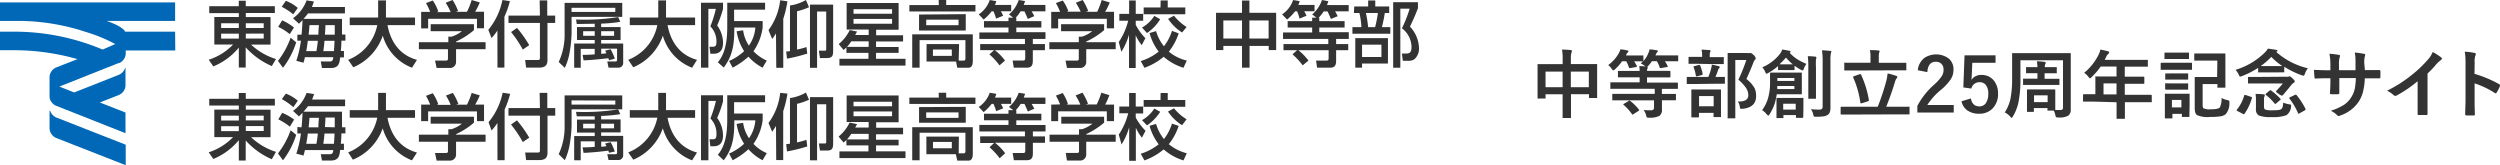 <svg id="レイヤー_1" data-name="レイヤー 1" xmlns="http://www.w3.org/2000/svg" width="454" height="30" viewBox="0 0 454 30"><defs><style>.cls-1{isolation:isolate;}.cls-2{fill:#333;}.cls-3{fill:#0068b6;}</style></defs><g class="cls-1"><g class="cls-1"><path class="cls-2" d="M283.67,9a15.28,15.28,0,0,1,1.55.09c.16,0,.24.07.24.17a.68.68,0,0,1-.07.27,3.16,3.16,0,0,0-.12,1.1v1H288l1.9,0c.08,0,.12,0,.14,0a.29.29,0,0,1,0,.12l0,1.69v1.58l0,2.65a.19.19,0,0,1,0,.13s-.06,0-.12,0H288.7c-.08,0-.12,0-.14,0a.22.22,0,0,1,0-.12v-.57h-3.27v1.68l0,2.51c0,.08,0,.12,0,.13l-.12,0H283.9c-.07,0-.12,0-.13,0a.22.22,0,0,1,0-.12l0-2.49v-1.7h-3.1v.63a.3.3,0,0,1,0,.14s-.07,0-.13,0h-1.19c-.07,0-.12,0-.13,0a.31.31,0,0,1,0-.13l0-2.67v-1.4l0-1.91a.19.19,0,0,1,0-.13.27.27,0,0,1,.13,0l1.89,0h2.54v-.91A11.25,11.25,0,0,0,283.67,9Zm-3,4v2.83h3.1V13Zm7.86,0h-3.27v2.83h3.27Z"/><path class="cls-2" d="M294.75,18.22l-1.83,0a.31.31,0,0,1-.13,0s0-.06,0-.12v-.9a.4.4,0,0,1,0-.15l.13,0,1.83,0h5.75v-.92h-6.15l-1.76,0a.4.4,0,0,1-.15,0,.29.29,0,0,1,0-.12v-.93c0-.07,0-.12,0-.13l.14,0,1.76,0h3.42v-.91H295.9l-1.95,0a.31.31,0,0,1-.13,0,.29.29,0,0,1,0-.12V13q0-.1,0-.12s.06,0,.12,0l1.95,0h1.87a4.79,4.79,0,0,0-.07-.87c.45,0,.83,0,1.14.08l-.1-.09a4,4,0,0,0-.77-.48c.14-.13.27-.25.39-.38h-.1l-1.49,0a6.58,6.58,0,0,1,.49.85.33.33,0,0,1,0,.1c0,.05-.06.08-.17.09l-1,.18-.15,0c-.06,0-.1-.05-.13-.14a5.69,5.69,0,0,0-.47-1.1h-.76a8.6,8.6,0,0,1-1.29,1.47c-.15.12-.25.19-.31.19s-.15-.09-.28-.27a2.78,2.78,0,0,0-.64-.69A6.79,6.79,0,0,0,294,9.62a2.78,2.78,0,0,0,.25-.65c.48,0,.9.11,1.27.18.13,0,.2.09.2.17a.28.28,0,0,1-.13.22.79.79,0,0,0-.22.32,2.17,2.17,0,0,0-.1.21h1.42l1.6,0a.22.22,0,0,1,.15,0,.31.31,0,0,1,0,.13v.9a4.82,4.82,0,0,0,.9-1.45,2.93,2.93,0,0,0,.22-.69,12.37,12.37,0,0,1,1.3.17c.13,0,.2.08.2.15a.31.31,0,0,1-.12.22,1,1,0,0,0-.2.32,1.42,1.42,0,0,0-.11.24h2.15l1.85,0c.08,0,.12,0,.13,0s0,.06,0,.13V11c0,.08,0,.12,0,.13s-.06,0-.13,0l-1.85,0h-.44a6.06,6.06,0,0,1,.52.87.16.16,0,0,1,0,.08c0,.05-.06.09-.19.1l-1,.18a.42.42,0,0,1-.14,0c-.07,0-.11,0-.14-.14a5.6,5.6,0,0,0-.5-1.11h-.9a6.47,6.47,0,0,1-.67.85,1.11,1.11,0,0,1-.2.19c.07,0,.11.07.11.11a.57.57,0,0,1-.06.21,1.12,1.12,0,0,0-.07.4h2.17l1.94,0a.13.13,0,0,1,.14.14v.91a.13.13,0,0,1-.14.14l-1.94,0h-2.17V15h3.7l1.78,0c.09,0,.13.05.13.15V16c0,.09,0,.14-.13.14l-1.78,0h-1v.92h.57l1.85,0c.07,0,.11,0,.13,0a.27.27,0,0,1,0,.13v.9a.17.17,0,0,1,0,.12.22.22,0,0,1-.12,0l-1.85,0h-.57v1.64a1.35,1.35,0,0,1-.46,1.19,3.68,3.68,0,0,1-1.87.33.78.78,0,0,1-.41-.06.75.75,0,0,1-.12-.34,3,3,0,0,0-.47-1,9.58,9.58,0,0,0,1,.06h.33a.59.59,0,0,0,.45-.14.56.56,0,0,0,.11-.4V18.22Zm1.3.11a8.56,8.56,0,0,1,1.57,1.56.2.2,0,0,1,.07.11s-.05.08-.13.14l-.91.58a.55.55,0,0,1-.19.1s-.06,0-.09-.09a8.73,8.73,0,0,0-1.51-1.67s-.07-.07-.07-.09,0-.08.14-.14l.83-.49a.34.34,0,0,1,.17-.08A.26.26,0,0,1,296.05,18.33Z"/><path class="cls-2" d="M308.24,15.25l-1.79,0a.13.13,0,0,1-.14-.14v-1a.13.13,0,0,1,.14-.14l1.79,0h2a11.26,11.26,0,0,0,.51-1.55,3.87,3.87,0,0,0,.12-.68c.51.09.92.19,1.21.27.14,0,.22.11.22.18a.35.35,0,0,1-.11.22.87.87,0,0,0-.19.31,9.47,9.47,0,0,1-.48,1.25l1.58,0a.33.33,0,0,1,.14,0,.29.29,0,0,1,0,.12v1q0,.1,0,.12s-.06,0-.13,0l-1.77,0Zm.25-3.66-1.71,0c-.08,0-.13,0-.14,0s0-.06,0-.12v-1c0-.08,0-.13,0-.14s.06,0,.13,0l1.71,0h.63v-.24A5.19,5.19,0,0,0,309,9l1.42.09c.15,0,.22.06.22.13a.81.81,0,0,1-.09.27,2,2,0,0,0-.06.65v.23h.71l1.71,0a.27.27,0,0,1,.13,0,.33.33,0,0,1,0,.14v1c0,.07,0,.12,0,.13l-.12,0-1.71,0Zm-.1,9.73h-1.08c-.11,0-.16-.05-.16-.14l0-2.29v-1l0-1.52q0-.11,0-.12s.06,0,.13,0l1.55,0h2l1.55,0c.08,0,.13,0,.15,0a.29.29,0,0,1,0,.12l0,1.34v1.12l0,2.28a.24.24,0,0,1,0,.15l-.14,0h-1.07c-.08,0-.12,0-.14,0a.33.33,0,0,1,0-.14V20.5h-2.65v.68C308.54,21.27,308.49,21.32,308.39,21.32Zm-.84-9.12a.44.44,0,0,1,0-.1s.06-.07.18-.1l.76-.2a.4.4,0,0,1,.13,0c.06,0,.1,0,.14.12a8.37,8.37,0,0,1,.45,1.5.25.25,0,0,1,0,.08s-.06.09-.18.13l-.82.23-.14,0c-.06,0-.09,0-.11-.16A6.72,6.72,0,0,0,307.55,12.2Zm1,5.24V19.3h2.65V17.44Zm7,1h.14c1.2,0,1.8-.37,1.8-1.12a2.41,2.41,0,0,0-.4-1.34,7.79,7.79,0,0,0-1.4-1.51,28.84,28.84,0,0,0,1.44-3.57h-2v7.62l0,2.84a.19.19,0,0,1,0,.13.29.29,0,0,1-.12,0h-1.13a.22.22,0,0,1-.14,0,.29.29,0,0,1,0-.12l0-2.83V12.62l0-2.86c0-.08,0-.12,0-.13s.07,0,.14,0l1.24,0h2.24a.94.94,0,0,0,.35,0l.21,0c.11,0,.31.14.59.41a1.09,1.09,0,0,1,.33.56.32.32,0,0,1-.13.24,1.31,1.31,0,0,0-.29.51c-.42,1.08-.84,2.06-1.27,3A5.61,5.61,0,0,1,318.63,16a3.33,3.33,0,0,1,.28,1.44c0,1.39-.83,2.17-2.47,2.32h-.23a.2.2,0,0,1-.2-.09,2.26,2.26,0,0,1-.07-.34A1.74,1.74,0,0,0,315.55,18.41Z"/><path class="cls-2" d="M320,20a6.84,6.84,0,0,0,1.13-2.36,10.35,10.35,0,0,0,.31-2.78l0-1.53c0-.1.05-.15.14-.15l1.61,0h2.27l1.59,0a.12.12,0,0,1,.16.15l0,1.11v1.46l0,1.09c0,.07,0,.12,0,.13a.22.22,0,0,1-.12,0l-1.59,0h-2.84a14.88,14.88,0,0,1-.31,1.48,8.66,8.66,0,0,1-1,2.16q-.15.24-.24.24s-.14-.08-.28-.24A3.28,3.28,0,0,0,320,20Zm3.68-11c.44.06.87.14,1.29.23.13,0,.19.09.19.18s-.05.12-.15.18a6.82,6.82,0,0,0,1.49,1.24,11.71,11.71,0,0,0,1.55.77,3.29,3.29,0,0,0-.47.87c-.07.22-.14.32-.2.32a1.06,1.06,0,0,1-.32-.11,10.05,10.05,0,0,1-1.17-.74v.65c0,.07,0,.12,0,.13l-.12,0-1,0H324l-.95,0a.4.4,0,0,1-.15,0,.31.31,0,0,1,0-.13V12a11,11,0,0,1-1.78,1.25,1.2,1.2,0,0,1-.32.14c-.06,0-.14-.11-.24-.32a3,3,0,0,0-.52-.85,8,8,0,0,0,3.27-2.53A2.67,2.67,0,0,0,323.66,8.94Zm3.79,12.27c0,.09-.06.14-.17.14h-1c-.11,0-.16-.05-.16-.14V20.9h-2.27v.4a.33.33,0,0,1,0,.14.31.31,0,0,1-.13,0h-1a.21.21,0,0,1-.13,0s0-.06,0-.13l0-1.6v-.78l0-1c0-.08,0-.12,0-.14a.29.29,0,0,1,.12,0l1.46,0h1.69l1.48,0a.22.22,0,0,1,.14,0,.31.31,0,0,1,0,.13l0,.84v.86Zm-1.61-5.1v-.55h-3.11l0,.55Zm0-2h-3.09v.53h3.09Zm-2.64-2.49c.1,0,.35,0,.76,0h.81c.44,0,.7,0,.78,0a8.45,8.45,0,0,1-1.24-1.23A11.57,11.57,0,0,1,323.2,11.63Zm2.88,7.16h-2.27V19.9h2.27Zm3.76-8.35s0,.1-.08.3a12.14,12.14,0,0,0,0,1.45v5.55c0,.07,0,.12,0,.14l-.12,0h-1.15a.22.22,0,0,1-.12,0,.49.49,0,0,1,0-.14l0-1.8V12.2a14,14,0,0,0-.1-2c.5,0,1,.05,1.43.09C329.78,10.3,329.84,10.35,329.84,10.44Zm-1,9.34a14.12,14.12,0,0,0,1.5.07.68.68,0,0,0,.5-.13.58.58,0,0,0,.13-.42V11.14a12.62,12.62,0,0,0-.12-2c.55,0,1.05.06,1.49.1q.21,0,.21.15a1.67,1.67,0,0,1-.08.3,6,6,0,0,0-.08,1.37v5.76l0,2.71a2.32,2.32,0,0,1-.12.85.91.91,0,0,1-.39.48,1.81,1.81,0,0,1-.77.27,8.91,8.91,0,0,1-1.34.07c-.21,0-.35,0-.39-.07a.88.88,0,0,1-.12-.37A2.82,2.82,0,0,0,328.83,19.78Z"/><path class="cls-2" d="M336.13,20.8l-1.73,0c-.1,0-.14,0-.14-.15V19.53c0-.1,0-.15.14-.15l1.73,0H341a44.06,44.06,0,0,0,1.57-4.75,10.1,10.1,0,0,0,.22-1.3,14,14,0,0,1,1.59.46.2.2,0,0,1,.17.19.4.4,0,0,1-.14.27,1.56,1.56,0,0,0-.26.55c-.47,1.55-1,3.08-1.61,4.58h2.36l1.74,0a.19.19,0,0,1,.13,0,.29.29,0,0,1,0,.12v1.15q0,.11,0,.12s-.05,0-.12,0l-1.74,0Zm.78-8-1.85,0c-.08,0-.12,0-.14,0a.31.31,0,0,1,0-.13V11.53a.22.22,0,0,1,0-.14.31.31,0,0,1,.13,0l1.85,0h2.78V10.35a5.32,5.32,0,0,0-.11-1.25c.47,0,1,0,1.54.07.15,0,.23.07.23.15a1.25,1.25,0,0,1-.09.27,3,3,0,0,0-.06.76V11.4h3l1.87,0c.08,0,.12,0,.13,0s0,.06,0,.12v1.11a.37.37,0,0,1,0,.14.31.31,0,0,1-.13,0l-1.87,0Zm1.08.8a17.85,17.85,0,0,1,1.4,4.57.51.51,0,0,1,0,.09c0,.06-.06.1-.19.14l-1.09.35a.45.45,0,0,1-.16,0c-.05,0-.09,0-.11-.13a17,17,0,0,0-1.31-4.57.84.84,0,0,1,0-.1s.05-.08.17-.12l1-.35a.41.41,0,0,1,.15,0S338,13.49,338,13.57Z"/><path class="cls-2" d="M348.27,12.75a3.19,3.19,0,0,1,1.2-2.23,3.86,3.86,0,0,1,4.51.18,2.58,2.58,0,0,1,.77,2,3.1,3.1,0,0,1-.53,1.75,10,10,0,0,1-1.62,1.77A11.42,11.42,0,0,0,350,19.07h4.8v1.36h-6.61v-1.2a13.69,13.69,0,0,1,3.05-3.86,8.25,8.25,0,0,0,1.43-1.61,2.22,2.22,0,0,0,.28-1.1,1.45,1.45,0,0,0-.43-1.11,1.41,1.41,0,0,0-1-.33c-.93,0-1.43.63-1.52,1.88Z"/><path class="cls-2" d="M362.39,10.05v1.36h-4.22l-.09,2.1a8.63,8.63,0,0,1-.08,1,2.09,2.09,0,0,1,1.83-.9,2.79,2.79,0,0,1,2.28,1.05,3.66,3.66,0,0,1,.73,2.35,3.65,3.65,0,0,1-1.07,2.77,3.29,3.29,0,0,1-2.34.87,3.61,3.61,0,0,1-2.22-.64,2.75,2.75,0,0,1-1-1.62l1.7-.51q.28,1.44,1.53,1.44a1.4,1.4,0,0,0,1.25-.68,3,3,0,0,0,.38-1.6,2.48,2.48,0,0,0-.46-1.63,1.35,1.35,0,0,0-1.09-.48A1.48,1.48,0,0,0,358,16.08l-1.46-.2.22-5.83Z"/><path class="cls-2" d="M369.23,20.31h-1c-.07,0-.12,0-.13,0s0-.06,0-.12l0-1.94v-.68l0-1.2c0-.09,0-.14.15-.14l1.49,0h1.85l1.49,0c.11,0,.16.05.16.14l0,1v.78q0,1.59,0,1.83l.95,0a.4.4,0,0,0,.45-.46V10.94h-7.73v3.17a21.46,21.46,0,0,1-.37,4.54,8.55,8.55,0,0,1-1,2.5c-.12.18-.19.27-.23.27s-.11-.07-.24-.23a3.39,3.39,0,0,0-1-.78,7.36,7.36,0,0,0,1.06-2.63,19,19,0,0,0,.27-3.62V12l0-2.22c0-.08,0-.12,0-.13s.06,0,.12,0l1.93,0H374l1.91,0c.07,0,.12,0,.14,0a.31.31,0,0,1,0,.13l0,2.22V18l0,1.88a1.38,1.38,0,0,1-.41,1.1,3.2,3.2,0,0,1-1.85.35.83.83,0,0,1-.41-.06.8.8,0,0,1-.12-.34,3,3,0,0,0-.31-.85h-1a.19.19,0,0,1-.13,0s0-.05,0-.12v-.34h-2.47v.53a.11.11,0,0,1-.15.15Zm2.54-7h-.47v1h.85l1.71,0c.07,0,.12,0,.13,0a.27.27,0,0,1,0,.13v.86q0,.11,0,.12s-.06,0-.12,0l-1.71,0h-2.93l-1.71,0a.31.31,0,0,1-.13,0,.29.29,0,0,1,0-.12v-.86a.24.24,0,0,1,0-.15l.12,0,1.71,0H370v-1h-.37l-1.56,0a.22.22,0,0,1-.14,0,.31.31,0,0,1,0-.13v-.85c0-.07,0-.11,0-.12s0,0,.12,0l1.56,0H370a7.9,7.9,0,0,0-.1-1.06,10.71,10.71,0,0,1,1.37.11c.15,0,.23.06.23.16a.52.52,0,0,1-.08.24,1.31,1.31,0,0,0-.08.55h.47l1.56,0,.14,0a.29.29,0,0,1,0,.12v.85a.19.19,0,0,1,0,.14s-.05,0-.12,0Zm-2.39,4v1.24h2.47V17.31Z"/><path class="cls-2" d="M380.16,18.45l-1.75,0c-.07,0-.12,0-.13,0s0-.06,0-.12V17.25c0-.09.05-.14.15-.14l1.75,0h.34V15.23l0-1.22a.19.19,0,0,1,0-.13.31.31,0,0,1,.13,0l1.92,0h1.79V12.08h-2.87A12,12,0,0,1,379.83,14c-.13.15-.23.22-.29.22s-.14-.08-.28-.26a2.82,2.82,0,0,0-.78-.73A10.08,10.08,0,0,0,381.07,10a3.93,3.93,0,0,0,.36-1q.88.18,1.35.3c.17.06.25.14.25.23a.42.42,0,0,1-.17.26,1.52,1.52,0,0,0-.36.49l-.28.59H388l1.92,0a.19.19,0,0,1,.13,0,.29.29,0,0,1,0,.12v1q0,.1,0,.12s-.06,0-.12,0l-1.92,0h-2.15v1.81h1.49l1.92,0c.09,0,.14.05.14.15v1c0,.1,0,.15-.14.15l-1.92,0h-1.49v2h3l1.75,0c.1,0,.15.05.15.14v1.08a.25.25,0,0,1,0,.12s-.06,0-.13,0l-1.75,0h-3v.66l0,2.22c0,.07,0,.12,0,.13s0,0-.12,0h-1.24c-.09,0-.13,0-.15,0a.22.22,0,0,1,0-.12l0-2.22v-.66ZM382,17.14h2.36v-2H382Z"/><path class="cls-2" d="M394,11.39h2.43l1.49,0a.13.13,0,0,1,.15.15v1a.22.22,0,0,1,0,.14.29.29,0,0,1-.12,0l-1.49,0H394l-1.5,0q-.1,0-.12,0a.35.35,0,0,1,0-.13v-1c0-.1.05-.15.14-.15Zm3.59,9.72q0,.11,0,.12a.31.31,0,0,1-.13,0h-1.1c-.08,0-.12,0-.13,0s0,0,0-.11v-.44h-1.72v.69c0,.07,0,.12,0,.13a.29.29,0,0,1-.12,0h-1.1a.24.24,0,0,1-.15,0,.25.25,0,0,1,0-.12l0-2.06v-.89l0-1.28c0-.07,0-.12,0-.13a.27.27,0,0,1,.13,0l1.27,0h1.67l1.28,0c.08,0,.13,0,.14,0a.25.25,0,0,1,0,.12l0,1.05v1ZM394.46,9.55h1.65l1.26,0c.08,0,.13,0,.15,0a.29.29,0,0,1,0,.12v.92c0,.07,0,.11,0,.13a.31.31,0,0,1-.13,0l-1.26,0h-1.65l-1.27,0a.22.22,0,0,1-.14,0,.29.29,0,0,1,0-.12V9.67q0-.11,0-.12s.06,0,.13,0Zm.07,3.78h1.52l1.18,0c.08,0,.13,0,.14,0s0,.06,0,.12v.88a.31.31,0,0,1,0,.13l-.14,0-1.18,0h-1.52l-1.19,0c-.07,0-.12,0-.13,0s0-.06,0-.12v-.88a.22.22,0,0,1,0-.12s.07,0,.13,0Zm0,1.82h1.52l1.18,0c.08,0,.13,0,.14,0s0,.06,0,.12v.89a.29.29,0,0,1,0,.12.37.37,0,0,1-.14,0l-1.18,0h-1.52l-1.19,0c-.1,0-.15-.05-.15-.14v-.89a.22.22,0,0,1,0-.12s.07,0,.13,0Zm1.61,3h-1.72v1.35h1.72ZM402.67,11H400.2l-1.59,0a.19.19,0,0,1-.13,0s0-.06,0-.12V9.84c0-.08,0-.12,0-.13s.06,0,.12,0l1.59,0h2.2l1.59,0c.09,0,.14,0,.15,0s0,.06,0,.13l0,1.45v3.05l0,1.44c0,.08,0,.12,0,.14s-.06,0-.15,0h-1.17a.27.27,0,0,1-.13,0,.33.33,0,0,1,0-.14v-.51H400v3.79c0,.34.06.54.17.61a2.65,2.65,0,0,0,1.29.18c.9,0,1.45-.11,1.66-.34a3.49,3.49,0,0,0,.31-1.73,3.37,3.37,0,0,0,1,.38,1,1,0,0,1,.36.13.3.3,0,0,1,.07.24v.18a3,3,0,0,1-.65,2,1.9,1.9,0,0,1-1,.42,12.78,12.78,0,0,1-1.9.11,4.7,4.7,0,0,1-2.35-.35c-.27-.21-.4-.65-.4-1.34V15.62l0-1.51c0-.08,0-.12,0-.13s.06,0,.13,0l1.47,0h2.47Z"/><path class="cls-2" d="M413.25,13.15h-1.64l-1.39,0c-.08,0-.12,0-.14,0a.22.22,0,0,1,0-.12v-.71a15.41,15.41,0,0,1-2.95,1.5,1.2,1.2,0,0,1-.32.1c-.07,0-.16-.12-.25-.35a3.21,3.21,0,0,0-.59-.89,12.79,12.79,0,0,0,5.31-3.13,2.76,2.76,0,0,0,.56-.72c.74.09,1.25.17,1.53.23s.21.09.21.17-.05.13-.14.17l-.11,0a13.16,13.16,0,0,0,5.79,3,3.12,3.12,0,0,0-.55,1c-.09.24-.18.36-.25.36l-.32-.09a15.62,15.62,0,0,1-3.18-1.55V13c0,.07,0,.12,0,.13a.22.22,0,0,1-.12,0Zm-5.71,4.21c0-.08.06-.11.09-.11l.17,0,1,.34c.1,0,.15.08.15.13a.24.24,0,0,1,0,.1,9.8,9.8,0,0,1-1.31,2.79c-.06.09-.12.13-.17.13a.35.35,0,0,1-.16-.06l-1-.52c-.09-.05-.13-.1-.13-.15a.19.19,0,0,1,.05-.12A7,7,0,0,0,407.54,17.36Zm7.64-3.43a1.13,1.13,0,0,0,.35,0,.64.64,0,0,1,.24-.07q.17,0,.57.39c.26.25.39.42.39.52a.3.3,0,0,1-.2.27,2.25,2.25,0,0,0-.51.49c-.48.63-1,1.2-1.42,1.72a.4.4,0,0,1-.2.12,1.45,1.45,0,0,1-.53-.27c-.37-.26-.55-.42-.55-.5a.19.19,0,0,1,.07-.12,17,17,0,0,0,1.17-1.32h-4.29l-1.9,0c-.07,0-.12,0-.13,0a.31.31,0,0,1,0-.13v-.93a.19.19,0,0,1,0-.13l.12,0,1.9,0Zm-.56,4.71a6.12,6.12,0,0,0,1.08.3A1.27,1.27,0,0,1,416,19a.15.15,0,0,1,.06.13,1.49,1.49,0,0,1,0,.22,2.07,2.07,0,0,1-.85,1.57,7,7,0,0,1-2.71.34,5.71,5.71,0,0,1-2.3-.29,1.23,1.23,0,0,1-.52-1.18V18.19a7.51,7.51,0,0,0-.07-1.13,13.43,13.43,0,0,1,1.43.07c.17,0,.25.07.25.15a.66.66,0,0,1-.06.22,1.37,1.37,0,0,0-.09.61v1.23c0,.29.07.47.22.55a3.58,3.58,0,0,0,1.26.14,9.17,9.17,0,0,0,1.15-.05,1.33,1.33,0,0,0,.53-.18C414.49,19.65,414.61,19.27,414.62,18.64ZM410.54,12c.14,0,.49,0,1.07,0h1.64c.69,0,1.1,0,1.22,0a12.22,12.22,0,0,1-2-1.67A12.94,12.94,0,0,1,410.54,12Zm1.9,4.44a11.75,11.75,0,0,1,1.66,1.47.23.23,0,0,1,.07.13s0,.08-.11.14l-.71.6c-.08.07-.13.1-.15.1s-.09,0-.15-.11a10.09,10.09,0,0,0-1.55-1.52.19.19,0,0,1-.08-.13.17.17,0,0,1,.1-.13l.64-.54a.25.25,0,0,1,.14-.07A.3.3,0,0,1,412.44,16.42Zm4.63.85a13.35,13.35,0,0,1,1.62,2.5.51.51,0,0,1,0,.11s-.06.1-.17.16l-.95.53a.44.44,0,0,1-.17.07s-.07-.05-.09-.14a11.9,11.9,0,0,0-1.54-2.61.17.17,0,0,1-.06-.11s.05-.09.14-.14l.88-.41a.46.46,0,0,1,.16-.06S417,17.2,417.07,17.27Z"/><path class="cls-2" d="M429.46,12.72H430c.76,0,1.47,0,2.11,0h0c.1,0,.15.07.17.22s0,.35,0,.53,0,.37,0,.54-.08.22-.19.22h-2.64a11.68,11.68,0,0,1-.35,2.54,6.39,6.39,0,0,1-.73,1.65,6.53,6.53,0,0,1-3.3,2.53,1.27,1.27,0,0,1-.39.12.42.42,0,0,1-.26-.15,3.71,3.71,0,0,0-1.16-.81A9.56,9.56,0,0,0,425.72,19,4.54,4.54,0,0,0,427,17.64a4.9,4.9,0,0,0,.63-1.54,11.7,11.7,0,0,0,.19-1.92h-3v.49c0,1,0,1.77,0,2.25,0,.11-.07.18-.24.19a5.62,5.62,0,0,1-.6,0,5.72,5.72,0,0,1-.6,0c-.17,0-.26-.06-.26-.16v0c.05-.77.08-1.51.08-2.23v-.51h-.42q-1.22,0-2.31.06c-.1,0-.15-.08-.16-.26s-.06-.58-.1-1.31c.65,0,1.51.06,2.57.06h.42v-1a11.44,11.44,0,0,0-.17-2,13.16,13.16,0,0,1,1.71.21c.14,0,.21.09.21.19a1.3,1.3,0,0,1-.08.29,4.49,4.49,0,0,0-.11,1.3v1h3V11.4a2.1,2.1,0,0,0,0-.28,8.42,8.42,0,0,0-.13-1.58,15.37,15.37,0,0,1,1.64.23c.16,0,.25.11.25.21a.69.69,0,0,1-.06.25,3.94,3.94,0,0,0-.11,1.2Z"/><path class="cls-2" d="M440.84,13.36v4.5c0,.8,0,1.74,0,2.83v0a.18.18,0,0,1-.21.2l-.7,0-.7,0c-.13,0-.19-.06-.19-.18v0c0-.22,0-.72,0-1.51,0-.52,0-.95,0-1.28V14.75a22.18,22.18,0,0,1-3.84,2.61.54.54,0,0,1-.21.05.44.44,0,0,1-.3-.13,4.94,4.94,0,0,0-1.2-.81,23.62,23.62,0,0,0,4.4-2.79,21.33,21.33,0,0,0,3-2.84,4.62,4.62,0,0,0,.89-1.4,11.19,11.19,0,0,1,1.55,1,.22.22,0,0,1,.11.2.34.34,0,0,1-.2.29,5.47,5.47,0,0,0-.83.76C442,12.21,441.45,12.78,440.84,13.36Z"/><path class="cls-2" d="M449.37,13.41a21.52,21.52,0,0,1,4.45,1.86.27.27,0,0,1,.18.23.35.35,0,0,1,0,.12,7.25,7.25,0,0,1-.6,1.18q-.09.15-.18.15a.25.25,0,0,1-.16-.06,15.48,15.48,0,0,0-3.67-1.75v3c0,.5,0,1.38.05,2.66v0c0,.11-.08.17-.25.17l-.62,0-.62,0q-.27,0-.27-.21c0-.87.06-1.77.06-2.67v-6.7a11.94,11.94,0,0,0-.14-2,9.24,9.24,0,0,1,1.75.22c.17,0,.26.11.26.23a.64.64,0,0,1-.11.31,4.13,4.13,0,0,0-.1,1.28Z"/></g></g><path class="cls-3" d="M31.8,5.75H22.72c-.33-.67-1.58-1.33-3.35-1.95H31.8V.43H0V3.8H3.82a39.43,39.43,0,0,1,11.76,2A28.69,28.69,0,0,1,20.93,8L18.64,9A41.31,41.31,0,0,0,2.51,5.75H0V9.12H2.77a41.87,41.87,0,0,1,11.3,1.62l-3.82,1.49A2,2,0,0,0,9,13.89v3.67a1.65,1.65,0,0,0,.27.86,2.21,2.21,0,0,0,.4.46,1.64,1.64,0,0,0,.48.31l12.64,5V20.44l-4.66-1.83,3.48-1.37a2,2,0,0,0,1.18-1.61V12.31h-.06a2,2,0,0,1-1.05,1.23l-.21.09-8,3.16-2.69-1.07,10.08-4,.69-.27h.13a2,2,0,0,0,1.15-1.64h0V9.17h9Z"/><path class="cls-3" d="M10.15,21.31a2.13,2.13,0,0,1-1.06-1.22H9v3.32a2,2,0,0,0,1.19,1.64L22.83,30V26.28L10.36,21.39Z"/><path class="cls-2" d="M49.92,2.36H44.64V3.1h4.49v5H45.59a11.58,11.58,0,0,0,4.53,2.62L49.36,12a13.76,13.76,0,0,1-4.74-3.4v3.66H43.37V8.65a11.81,11.81,0,0,1-4.63,3.41l-.84-1.21a10.66,10.66,0,0,0,4.43-2.76H38.92v-5h4.45V2.38H38V1.13h5.36v-1h1.27v1h5.28ZM40.16,5.08h3.21V4.22H40.16Zm0,1.93h3.21v-.9H40.16Zm4.48-2.79v.86h3.25V4.22Zm0,1.89V7h3.25v-.9Z"/><path class="cls-2" d="M53.79,7.69a15,15,0,0,1-2.4,4.62l-.91-1.25a15.28,15.28,0,0,0,2.3-4.21Zm-2.55-4A9.45,9.45,0,0,1,53.38,5l-.76,1.2a9.76,9.76,0,0,0-2.1-1.32ZM51.91.15a7.22,7.22,0,0,1,2.17,1.29L53.25,2.6a11.58,11.58,0,0,0-2.09-1.37Zm2.85,6.14c.09-.89.14-1.68.18-2.64-.17.18-.27.29-.65.66l-1.08-1A6.82,6.82,0,0,0,55.67.07L57,.27a7.17,7.17,0,0,1-.36,1h6V2.43H55.94a11.55,11.55,0,0,1-.83,1h7c0,.3,0,1.78,0,2.84h.62V7.38H62a16.79,16.79,0,0,1-.11,1.88h.57v1.16h-.69c-.1.95-.2,1.93-1.67,1.93H58.47l-.22-1.19h1.66c.52,0,.56-.32.62-.77H55.37a8.8,8.8,0,0,1-.26,1l-1.3-.35a19.22,19.22,0,0,0,.84-3.66H54V6.29Zm2.7,3c.15-.84.22-1.45.26-1.88H55.9c-.1.74-.12,1-.29,1.88Zm.36-3c0-.79.07-1.36.1-1.73H56.21c-.05.61-.09,1.1-.16,1.73Zm2.82,3c.08-1,.11-1.75.11-1.88H58.93c-.08,1-.18,1.59-.21,1.88Zm.15-3V4.56H59.1c0,.49-.06,1.22-.09,1.73Z"/><path class="cls-2" d="M63.23,10.86a8.52,8.52,0,0,0,5.28-6.3h-5V3.18h5.16V.07h1.42V3.18h5.28V4.56h-5c.52,2.77,2,5.38,5.35,6.31l-.9,1.43a8.83,8.83,0,0,1-5.31-5.82,9.62,9.62,0,0,1-5.35,5.74Z"/><path class="cls-2" d="M86.07,4.39V5.47a13.83,13.83,0,0,1-3.25,2.08v.11h5.36V8.93H82.82v2.33a1.07,1.07,0,0,1-1,1.08H79.29L79,11h2c.35,0,.35-.19.35-.42V8.93H76.07V7.66h5.35v-1H82a5.92,5.92,0,0,0,1.89-1H78.21V4.39ZM78.12,2.16a11.71,11.71,0,0,0-.76-1.6L78.59.09a7.62,7.62,0,0,1,1,2l-.29.11h2.54A9.77,9.77,0,0,0,80.93.5L82.19,0a10.19,10.19,0,0,1,1,2l-.42.14H84.8A13.55,13.55,0,0,0,85.66,0l1.47.44a12.66,12.66,0,0,1-.84,1.69H87.9v3H86.62V3.42H77.75V5.16H76.48v-3Z"/><path class="cls-2" d="M90.33,5.54a8.86,8.86,0,0,1-1.07,1.37l-.58-1.49A12.35,12.35,0,0,0,91.24,0L92.6.21a16.58,16.58,0,0,1-1,2.83v9.24H90.34ZM98,.07h1.38V2.83h1.44V4.17H99.42V10.9c0,.94-.42,1.38-1.53,1.38H95.54l-.17-1.38h2.35c.31,0,.33-.22.33-.38V4.17H92.34V2.83h5.71Zm-4.11,5A21.11,21.11,0,0,1,96.11,8.2L94.94,9a20.52,20.52,0,0,0-2.13-3.18Z"/><path class="cls-2" d="M102.53.52H113V3.06H103.8V6a24.39,24.39,0,0,1-.32,3.32,11.17,11.17,0,0,1-.91,3l-1.11-1.06A11.68,11.68,0,0,0,102.53,6Zm1.26.9v.75h7.95V1.42Zm6.8,9.53a1,1,0,0,0-.13-.38c-.48.06-2.84.34-4.49.39l-.17-1c.56,0,1,0,2.2-.09v-1h-2.54V12.3h-1.19V7.91H108V7.27h-3.22V4.91H108v-.6l-3.26.05-.13-.82a38.41,38.41,0,0,0,7.65-.44l.38.86a25,25,0,0,1-3.47.33v.62h3.53V7.27h-3.53v.64h4v3.45a.85.85,0,0,1-.78.93h-1.88l-.23-1.13h1.53c.19,0,.25-.13.25-.28V8.84h-2.88v.93a5.88,5.88,0,0,0,.94-.1,2.92,2.92,0,0,0-.23-.47l1-.25a10.66,10.66,0,0,1,.76,1.69ZM105.9,5.67V6.5H108V5.66Zm3.27,0V6.5h2.35V5.66Z"/><path class="cls-2" d="M114.09,10.86a8.52,8.52,0,0,0,5.28-6.3h-5V3.18h5.17V.07h1.41V3.18h5.28V4.56h-5c.52,2.77,2,5.38,5.35,6.31l-.9,1.43a8.85,8.85,0,0,1-5.31-5.82A9.66,9.66,0,0,1,115,12.22Z"/><path class="cls-2" d="M127.3.5h4V1.62a21.76,21.76,0,0,1-1.06,3,5.42,5.42,0,0,1,1.06,3.14c0,1.12-.4,2-1.7,2H129l-.15-1.27h.54c.56,0,.72-.15.72-1A3.91,3.91,0,0,0,129,4.79a20.86,20.86,0,0,0,1-3.18h-1.36V12.29H127.3Zm7.65,5A6.61,6.61,0,0,0,136,8.28,6.51,6.51,0,0,0,137.17,5h-3.82c0,2.56-.11,4.9-1.92,7.26l-1.07-.95c1.6-1.88,1.71-4.59,1.71-6.74V.5h6.87V1.76h-5.63V3.82h5.19V5a9.8,9.8,0,0,1-1.67,4.3A7.46,7.46,0,0,0,139.25,11l-.77,1.29a9,9,0,0,1-2.56-2,14.19,14.19,0,0,1-2.87,2l-.65-1.22a9.32,9.32,0,0,0,2.73-1.78,9.28,9.28,0,0,1-1.36-3.61Z"/><path class="cls-2" d="M140.92,6.07c-.3.47-.47.75-.7,1l-.66-1.6A11.28,11.28,0,0,0,141.68.05L143,.24a19.36,19.36,0,0,1-.76,3.18v8.89h-1.27Zm1.85,3.28a2.29,2.29,0,0,0,.69-.08V1a8.29,8.29,0,0,0,2.9-1l.56,1.31a12.72,12.72,0,0,1-2.18.74V9a12.69,12.69,0,0,0,1.71-.46l.15,1.19a28.69,28.69,0,0,1-3.68.92ZM151.3.83V9.09c0,.91-.05,1.45-1.11,1.45H148.9l-.19-1.34h.94c.39,0,.39,0,.39-.41V2.09h-1.66V12.31h-1.29V.83Z"/><path class="cls-2" d="M155.64,5.73c-.21.4-.24.45-.34.63h2.45v-1h-4V.54h9.44V5.4h-4.08v1H164V7.53h-4.91v1h4.1V9.6h-4.1v1.08h5.35v1.23h-12V10.68h5.27V9.6h-4v-1a3.87,3.87,0,0,1-.52.47L152.31,8a7.41,7.41,0,0,0,2-2.54Zm2.11,2.78v-1h-3.16a7.13,7.13,0,0,1-.77,1ZM155,1.67V2.5h7V1.67Zm0,1.77v.87h7V3.44Z"/><path class="cls-2" d="M170.46,0h1.37V.91h5.31V2.08h-12V.92h5.35Zm3.64,11H175c.2,0,.32-.08.32-.34V7.29H167v5h-1.34V6.23h11v5c0,.61-.27,1.07-.76,1.07h-2.06l-.22-1.13h-5.36V8h5.91Zm1.28-8.43V5.55H166.9V2.64Zm-7.18,1v1h5.87v-1ZM169.42,9v1.14h3.43V9Z"/><path class="cls-2" d="M180.08,2.06a8.51,8.51,0,0,1-1.45,1.49l-.89-.94a5.13,5.13,0,0,0,2-2.61l1.19.21a3.48,3.48,0,0,1-.25.68h2.95V2.05h-1.87a5.08,5.08,0,0,1,.4.81l-1.27.52a9.19,9.19,0,0,0-.48-1.33ZM184,3.21l-.77-.59A5.9,5.9,0,0,0,185,0l1.16.19c-.08.22-.13.38-.25.7h3.94V2.06h-2.5c.28.48.33.57.48.87l-1.18.51c-.23-.59-.56-1.27-.61-1.38h-.7a6.61,6.61,0,0,1-.88,1.15h.1v.63h4.55V5h-4.55v.85h5.3V7.07h-2.3V8h2.2V9.12h-2.2V10.8c0,.74,0,1.49-1.08,1.49h-2.38l-.21-1.3h1.92c.23,0,.37-.07.37-.46V9.12h-5.51A9.35,9.35,0,0,1,182.51,11l-1,.87a12.19,12.19,0,0,0-1.84-2l.86-.76H178V8h8.13V7.07h-8.28V5.89h5.29V5h-4.45V3.84h4.45V3.21Z"/><path class="cls-2" d="M200.51,4.39V5.47a13.83,13.83,0,0,1-3.25,2.08v.11h5.35V8.93h-5.35v2.33a1.07,1.07,0,0,1-1,1.08h-2.5L193.5,11h2.05c.36,0,.36-.18.36-.41V8.93h-5.35V7.66h5.35v-1h.56a5.77,5.77,0,0,0,1.88-1h-5.66V4.39Zm-8-2.23a10.2,10.2,0,0,0-.76-1.6L193,.09A7.83,7.83,0,0,1,194,2l-.29.12h2.54A11.34,11.34,0,0,0,195.37.5l1.25-.5a10.85,10.85,0,0,1,1,2l-.43.14h2.06A13.86,13.86,0,0,0,200.07,0l1.46.45a12.59,12.59,0,0,1-.83,1.69h1.61v3H201V3.42h-8.84V5.16H190.9v-3Z"/><path class="cls-2" d="M203.17,7.64a12.36,12.36,0,0,0,1.71-3.88h-1.61V2.52h1.78V.09h1.2V2.52h1.35V3.76h-1.35v.75A10.34,10.34,0,0,0,208,6.94l-.66,1.26a8.12,8.12,0,0,1-1.1-1.8v5.95h-1.21V6.28a11.7,11.7,0,0,1-1.39,3.13Zm10.88-1.58a10.69,10.69,0,0,1-1.79,3.32A8,8,0,0,0,215.52,11l-.6,1.31a10,10,0,0,1-3.6-2,11.27,11.27,0,0,1-3.49,2l-.67-1.22a9.72,9.72,0,0,0,3.26-1.72A9.56,9.56,0,0,1,208.76,6l1.18-.35a8,8,0,0,0,1.43,2.75,8.62,8.62,0,0,0,1.46-2.8Zm-3.36-2.57A8,8,0,0,1,208.29,6l-.9-1a6.36,6.36,0,0,0,2.23-2.11Zm.08-3.4h1.29V1.35h3.19V2.59h-7.56V1.35h3.06Zm2.43,2.76a8.8,8.8,0,0,0,2.29,2.05l-.82,1a8.24,8.24,0,0,1-2.54-2.48Z"/><path class="cls-2" d="M226.89.09V2.32h4.86V9.09H230.4V8.34h-3.48v3.95h-1.37V8.34h-3.39v.75h-1.33V2.33h4.72V.1Zm-4.73,3.63V7h3.39V3.72Zm4.73,0V7h3.49V3.72Z"/><path class="cls-2" d="M235.18,2.06a8.19,8.19,0,0,1-1.45,1.49l-.9-.94a5.09,5.09,0,0,0,2-2.61l1.2.21a5.54,5.54,0,0,1-.25.68h2.94V2.05h-1.87a7.68,7.68,0,0,1,.41.81L236,3.38a9,9,0,0,0-.44-1.33Zm3.88,1.15-.77-.59A5.88,5.88,0,0,0,240.07,0l1.16.22c-.08.22-.12.38-.25.7h3.94V2.06h-2.47a10,10,0,0,1,.48.88l-1.24.5c-.23-.59-.56-1.27-.61-1.37h-.7a7.05,7.05,0,0,1-.9,1.14h.1v.63h4.6V5h-4.6v.85h5.36V7.07h-2.3V8h2.2V9.12h-2.2V10.8c0,.74,0,1.49-1.09,1.49h-2.37L239,11h1.9c.25,0,.38-.07.38-.46V9.12h-5.5A9.9,9.9,0,0,1,237.62,11l-1.05.87a12.71,12.71,0,0,0-1.85-2l.84-.76h-2.48V8h8.14V7.07H233V5.89h5.29V5h-4.45V3.84h4.45V3.21Z"/><path class="cls-2" d="M245.93,1.18h2.53V.09h1.29V1.18h2.53V2.36h-.8c-.13.87-.31,1.73-.52,2.57h1.52v1.2H245.6V4.93h1.63a14.07,14.07,0,0,0-.36-2.57h-1Zm6.12,5.75v4.61h-4.7v.75h-1.23V6.93Zm-4.7,1.18v2.24h3.52V8.11Zm.7-5.75a20.48,20.48,0,0,1,.4,2.57h1.27a22,22,0,0,0,.51-2.57ZM253,12.3V.4h4.5V1.49c-.62,1.59-.71,1.77-1.45,3.35a5.88,5.88,0,0,1,1.64,3.93,2.52,2.52,0,0,1-.85,2,1.9,1.9,0,0,1-1.19.27h-.9l-.16-1.32h.83c.58,0,.91-.24.91-1.18a4.31,4.31,0,0,0-1.74-3.4A23.64,23.64,0,0,0,256,1.57h-1.7V12.3Z"/><path class="cls-2" d="M49.92,19.16H44.64v.75h4.49v5H45.59a11.68,11.68,0,0,0,4.53,2.67l-.76,1.34a13.76,13.76,0,0,1-4.74-3.4v3.63H43.37V25.45a11.83,11.83,0,0,1-4.63,3.42l-.84-1.21a10.76,10.76,0,0,0,4.43-2.76H38.92v-5h4.45v-.74H38V17.94h5.36V16.89h1.27v1.05h5.28Zm-9.76,2.73h3.21V21H40.16Zm0,1.92h3.21v-.89H40.16ZM44.64,21v.87h3.25V21Zm0,1.89v.9h3.25v-.89Z"/><path class="cls-2" d="M53.79,24.49a14.86,14.86,0,0,1-2.4,4.62l-.91-1.25a15.08,15.08,0,0,0,2.3-4.2Zm-2.55-4a9.28,9.28,0,0,1,2.17,1.23L52.64,23a10.61,10.61,0,0,0-2.1-1.32ZM51.91,17a7.22,7.22,0,0,1,2.17,1.29l-.81,1.17A11.82,11.82,0,0,0,51.18,18Zm2.85,6.12c.09-.89.14-1.68.18-2.64-.17.18-.27.29-.65.66l-1.08-1a6.82,6.82,0,0,0,2.46-3.27l1.36.21a8.41,8.41,0,0,1-.36,1h6v1.2H55.94a11.68,11.68,0,0,1-.83,1h7c0,.29,0,1.77,0,2.83h.62v1.12H62a16.75,16.75,0,0,1-.11,1.87h.57v1.13h-.69c-.1.95-.2,1.92-1.67,1.92H58.47L58.25,28h1.66c.52,0,.56-.33.62-.75H55.37a8.46,8.46,0,0,1-.26,1l-1.3-.35a19.22,19.22,0,0,0,.84-3.66H54V23.07Zm2.7,3c.15-.83.22-1.44.26-1.87H55.9c-.1.74-.12,1-.29,1.87Zm.36-3c0-.79.07-1.36.1-1.73H56.21c-.05.61-.09,1.1-.16,1.73Zm2.82,3c.08-1,.11-1.74.11-1.87H58.93c-.08,1-.18,1.59-.21,1.87Zm.15-3V21.35H59.1c0,.49-.06,1.22-.09,1.72Z"/><path class="cls-2" d="M63.23,27.67a8.56,8.56,0,0,0,5.28-6.3h-5V20h5.16V16.87h1.42V20h5.28v1.39h-5c.52,2.77,2,5.38,5.35,6.31l-.91,1.42a8.78,8.78,0,0,1-5.31-5.82A9.61,9.61,0,0,1,64.08,29Z"/><path class="cls-2" d="M86.07,21.2v1.08a13.83,13.83,0,0,1-3.25,2.08v.1h5.36v1.28H82.82v2.34a1.08,1.08,0,0,1-1,1.08H79.29L79,27.78h2c.35,0,.35-.19.35-.42V25.74H76.07V24.46h5.35v-1H82a6.09,6.09,0,0,0,1.89-1H78.21V21.2ZM78.12,19a12.3,12.3,0,0,0-.76-1.6l1.23-.47a7.85,7.85,0,0,1,1,2l-.29.11h2.54a9.5,9.5,0,0,0-.86-1.68l1.26-.49a10.19,10.19,0,0,1,1,2l-.42.14H84.8a13.66,13.66,0,0,0,.86-2.14l1.47.45A13.29,13.29,0,0,1,86.29,19H87.9v3H86.62V20.23H77.75V22H76.48V19Z"/><path class="cls-2" d="M90.33,22.33a9.36,9.36,0,0,1-1.07,1.37l-.54-1.51a12.26,12.26,0,0,0,2.56-5.35l1.36.2a17,17,0,0,1-1,2.84v9.21h-1.3ZM98,16.86h1.39v2.76h1.44V21H99.43v6.7c0,.93-.42,1.37-1.53,1.37H95.54l-.17-1.37,2.35,0c.31,0,.33-.22.33-.38V21H92.34V19.63h5.71Zm-4.12,5A21.17,21.17,0,0,1,96.11,25l-1.17.8a20.58,20.58,0,0,0-2.14-3.18Z"/><path class="cls-2" d="M102.53,17.33H113v2.53H103.8v2.91a24.39,24.39,0,0,1-.32,3.32,11.17,11.17,0,0,1-.91,3L101.46,28a11.68,11.68,0,0,0,1.07-5.21Zm1.26.9V19h7.95v-.74Zm6.8,9.51a1.07,1.07,0,0,0-.13-.38c-.49.07-2.84.35-4.49.4l-.17-1c.56,0,1,0,2.2-.09v-1h-2.54V29.1h-1.19V24.71H108v-.63h-3.22V21.72H108v-.6l-3.26,0-.13-.81a40,40,0,0,0,7.65-.44l.38.86a26.64,26.64,0,0,1-3.47.32v.63h3.53v2.36h-3.53v.63h4v3.45a.86.86,0,0,1-.78.94h-1.88L110.28,28h1.53c.19,0,.25-.13.25-.28v-2h-2.88v.93a7.3,7.3,0,0,0,.94-.1,3.49,3.49,0,0,0-.23-.48l1-.25a10.37,10.37,0,0,1,.76,1.7Zm-4.69-5.27v.83H108v-.83Zm3.27,0v.83h2.34v-.83Z"/><path class="cls-2" d="M114.09,27.67a8.52,8.52,0,0,0,5.28-6.3h-5V20h5.17V16.87h1.41V20h5.28v1.39h-5c.52,2.77,2,5.38,5.35,6.31l-.9,1.42a8.81,8.81,0,0,1-5.31-5.82A9.65,9.65,0,0,1,115,29Z"/><path class="cls-2" d="M127.3,17.3h4v1.12a21.88,21.88,0,0,1-1.06,3,5.42,5.42,0,0,1,1.06,3.14c0,1.12-.4,2-1.7,2H129l-.15-1.27h.54c.56,0,.72-.16.72-1a3.91,3.91,0,0,0-1.1-2.78,20.86,20.86,0,0,0,1-3.18h-1.36V29.1H127.3Zm7.65,5a6.66,6.66,0,0,0,1.07,2.8,6.51,6.51,0,0,0,1.15-3.25h-3.82c0,2.56-.11,4.89-1.92,7.26l-1.07-1c1.6-1.89,1.71-4.59,1.71-6.75V17.3h6.87v1.26h-5.63v2.06h5.19v1.22a9.77,9.77,0,0,1-1.67,4.29,7.17,7.17,0,0,0,2.42,1.68l-.77,1.29a8.81,8.81,0,0,1-2.56-2,13.42,13.42,0,0,1-2.87,2l-.65-1.21a9.74,9.74,0,0,0,2.73-1.78,9.28,9.28,0,0,1-1.36-3.61Z"/><path class="cls-2" d="M140.92,22.88c-.3.47-.47.74-.7,1.05l-.66-1.6a11.13,11.13,0,0,0,2.12-5.47L143,17a19.51,19.51,0,0,1-.77,3.19v8.88h-1.27Zm1.85,3.28a2.29,2.29,0,0,0,.69-.08V17.81a8.29,8.29,0,0,0,2.9-1l.56,1.3a12,12,0,0,1-2.18.75v7a12.73,12.73,0,0,0,1.71-.47l.15,1.2a28.66,28.66,0,0,1-3.68.91Zm8.53-8.52V25.9c0,.91-.06,1.44-1.11,1.44H148.9l-.19-1.29h.94c.39,0,.39,0,.39-.42v-6.7h-1.66V29.12h-1.29V17.64Z"/><path class="cls-2" d="M155.64,22.54c-.21.4-.24.44-.34.62h2.45v-1h-4V17.34h9.44V22.2h-4.08v1H164v1.18h-4.91v1h4.1V26.4h-4.1v1.08h5.35v1.23h-12V27.49h5.27V26.41h-4v-1a3.87,3.87,0,0,1-.52.47l-.9-1.08a7.5,7.5,0,0,0,2-2.54Zm2.11,2.77v-1h-3.16a7.22,7.22,0,0,1-.77,1ZM155,18.47v.83h7v-.83Zm0,1.77v.86h7v-.86Z"/><path class="cls-2" d="M170.46,16.84h1.37v.88h5.31v1.16h-12V17.72h5.35Zm3.64,11H175c.2,0,.32-.08.32-.34V24.1H167v5h-1.34v-6h11v5c0,.61-.27,1.07-.76,1.07h-2.06L173.58,28h-5.35V24.81h5.9Zm1.28-8.43v2.88H166.9V19.45Zm-7.18,1v1h5.87v-1Zm1.23,5.37v1.14h3.42V25.78Z"/><path class="cls-2" d="M180.08,18.87a8.51,8.51,0,0,1-1.45,1.49l-.89-.94a5.19,5.19,0,0,0,2-2.58l1.19.2a3.91,3.91,0,0,1-.24.68h2.94v1.14h-1.87a5.13,5.13,0,0,1,.41.81l-1.27.52a8.82,8.82,0,0,0-.49-1.33ZM184,20l-.77-.58A5.93,5.93,0,0,0,185,16.84l1.16.19c-.08.22-.13.38-.25.7h3.94v1.14h-2.5c.27.47.33.57.48.87l-1.18.51c-.23-.59-.56-1.27-.6-1.38h-.7a6.55,6.55,0,0,1-.89,1.15h.1v.63h4.55v1.2h-4.55v.85h5.31v1.18h-2.3v.89h2.2v1.16h-2.2V27.6c0,.75,0,1.49-1.08,1.49h-2.38l-.21-1.3h1.92c.23,0,.37-.07.37-.45V25.92h-5.51a9.61,9.61,0,0,1,1.86,1.91l-1,.91a12.36,12.36,0,0,0-1.85-2l.84-.77H178V24.76h8.13v-.88h-8.28V22.69h5.29v-.85h-4.45V20.65h4.45V20Z"/><path class="cls-2" d="M200.51,21.2v1.07a13.83,13.83,0,0,1-3.25,2.08v.11h5.35v1.28h-5.35v2.33a1.08,1.08,0,0,1-1,1.08h-2.5l-.22-1.38h2.05c.36,0,.36-.18.36-.41V25.74h-5.35V24.46h5.35v-1h.56a5.94,5.94,0,0,0,1.88-1h-5.66V21.2Zm-8-2.24a10.64,10.64,0,0,0-.76-1.6l1.24-.47a8.07,8.07,0,0,1,.95,2l-.29.11h2.54a10.54,10.54,0,0,0-.86-1.67l1.25-.5a10.85,10.85,0,0,1,1,2l-.42.14h2a13.58,13.58,0,0,0,.84-2.14l1.46.45A12,12,0,0,1,200.7,19h1.61v3H201V20.22h-8.84V22H190.9V19Z"/><path class="cls-2" d="M203.17,24.44a12.21,12.21,0,0,0,1.71-3.87h-1.61V19.35h1.78V16.89h1.2v2.46h1.35V20.6h-1.35v.75a10.18,10.18,0,0,0,1.78,2.4L207.37,25a7.9,7.9,0,0,1-1.1-1.8v6h-1.21v-6.1a11.7,11.7,0,0,1-1.39,3.13Zm10.88-1.58a10.58,10.58,0,0,1-1.79,3.32,8.13,8.13,0,0,0,3.26,1.65l-.6,1.3a9.85,9.85,0,0,1-3.6-2,11.27,11.27,0,0,1-3.49,2l-.67-1.21a9.91,9.91,0,0,0,3.26-1.72,9.65,9.65,0,0,1-1.66-3.35l1.18-.35a8,8,0,0,0,1.43,2.75,8.62,8.62,0,0,0,1.46-2.8Zm-3.36-2.56a8.19,8.19,0,0,1-2.4,2.47l-.9-.95a6.47,6.47,0,0,0,2.24-2.11Zm.08-3.41h1.29v1.27h3.19v1.23h-7.56V18.16h3.06Zm2.43,2.77a8.59,8.59,0,0,0,2.29,2l-.83,1.08a8.5,8.5,0,0,1-2.55-2.48Z"/></svg>